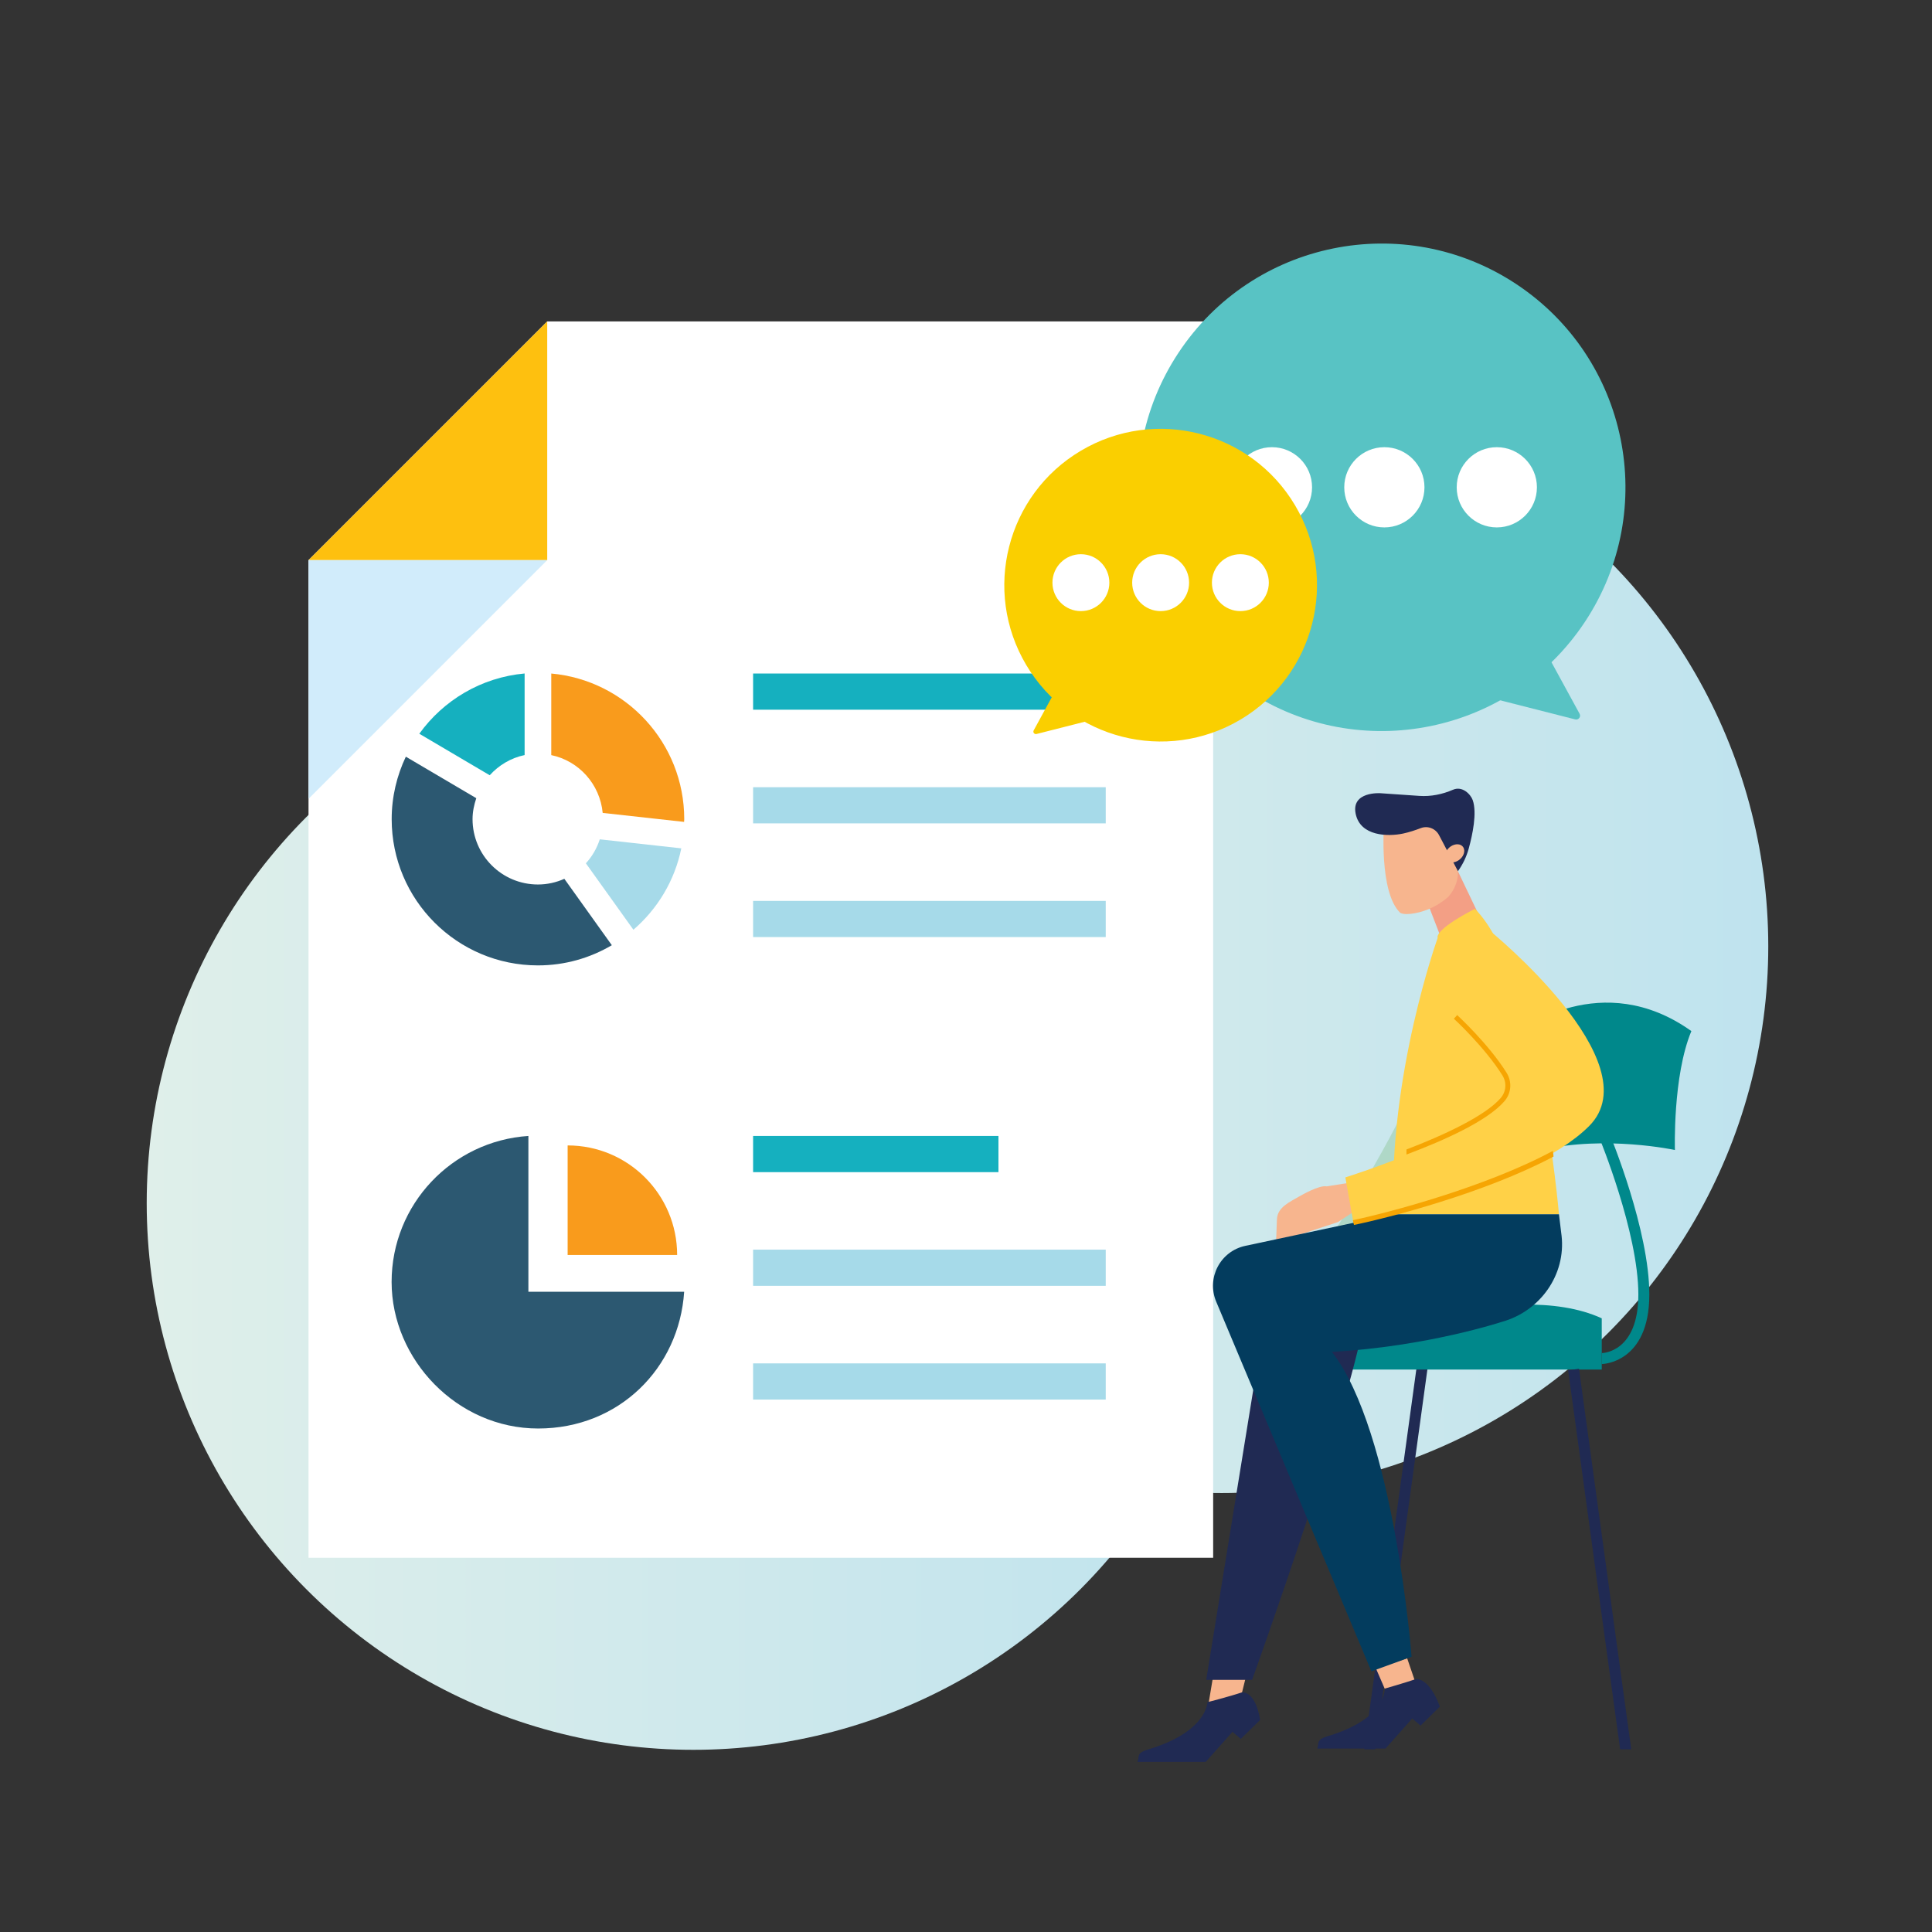 <?xml version="1.0" encoding="UTF-8"?><svg id="_圖層_1" xmlns="http://www.w3.org/2000/svg" xmlns:xlink="http://www.w3.org/1999/xlink" viewBox="0 0 512 512"><rect x="0" y="0" width="512" height="512" fill="#333333" stroke="none"/><defs><style>.cls-1{fill:#f99b1c;}.cls-2{fill:#fff;}.cls-3{fill:#f6a503;}.cls-4{fill:#f39f85;}.cls-5{fill:url(#_鍊踑臇_蜸馯鳺艜_8-2);}.cls-6{fill:#58c3c4;}.cls-7{fill:url(#_鍊踑臇_蜸馯鳺艜_8);}.cls-8{fill:#facf00;}.cls-9{fill:#d1ecfb;}.cls-10{fill:#00888b;}.cls-11{fill:#033c5e;}.cls-12{fill:#a6dae9;}.cls-13{fill:#2c5871;}.cls-14{fill:#afd8c7;}.cls-15{fill:#f7b58e;}.cls-16{fill:#ffd147;}.cls-17{fill:#fec00f;}.cls-18{fill:#15b0bf;}.cls-19{fill:#202a53;}</style><linearGradient id="_鍊踑臇_蜸馯鳺艜_8" x1="38.88" y1="318.85" x2="328.62" y2="318.85" gradientUnits="userSpaceOnUse"><stop offset="0" stop-color="#dfefea"/><stop offset="1" stop-color="#bfe3ee"/></linearGradient><linearGradient id="_鍊踑臇_蜸馯鳺艜_8-2" x1="178.87" y1="250.8" x2="468.61" y2="250.8" xlink:href="#_鍊踑臇_蜸馯鳺艜_8"/></defs><circle class="cls-7" cx="183.75" cy="318.85" r="144.87"/><circle class="cls-5" cx="323.74" cy="250.8" r="144.87"/><polygon class="cls-2" points="81.76 412.82 81.76 236.73 81.76 148.44 145.02 85.18 321.5 85.18 321.5 150.53 321.5 236.73 321.5 412.82 81.76 412.82"/><polygon class="cls-17" points="145.02 148.44 81.76 148.44 145.02 85.18 145.02 148.44"/><polygon class="cls-9" points="81.76 148.44 145.02 148.44 81.76 211.7 81.76 148.44"/><path class="cls-13" d="m140.03,342.33v-41.29c-20.23,1.33-36.25,18.12-36.25,38.69s17.39,38.84,38.84,38.84,37.36-16.02,38.69-36.24h-41.29Z"/><path class="cls-1" d="m179.45,332.58c0-16.03-12.99-29.03-29.02-29.03v29.03h29.02Z"/><path class="cls-12" d="m158.95,222.43c-.78,2.39-2.03,4.55-3.69,6.35l12.6,17.61c6.37-5.49,10.95-13,12.69-21.57l-21.6-2.39Z"/><path class="cls-1" d="m146.08,200.11c7.34,1.52,12.91,7.72,13.64,15.32l21.57,2.38c0-.25.04-.49.04-.73,0-20.22-15.49-36.81-35.24-38.59v21.62Z"/><path class="cls-18" d="m129.78,205.45c2.41-2.66,5.6-4.59,9.25-5.35v-21.62c-11.5,1.04-21.52,7.1-27.91,15.97l18.66,11Z"/><path class="cls-13" d="m149.55,232.9c-2.14.95-4.5,1.5-6.99,1.5-9.57,0-17.33-7.75-17.33-17.32,0-1.95.4-3.79.99-5.55l-18.67-11c-2.38,5.02-3.75,10.61-3.75,16.55,0,21.41,17.36,38.76,38.77,38.76,7.15,0,13.82-1.96,19.57-5.35l-12.58-17.59Z"/><rect class="cls-18" x="199.58" y="178.49" width="93.45" height="9.59"/><rect class="cls-12" x="199.58" y="208.62" width="93.45" height="9.58"/><rect class="cls-12" x="199.58" y="238.75" width="93.45" height="9.58"/><rect class="cls-18" x="199.58" y="301.04" width="65.02" height="9.59"/><rect class="cls-12" x="199.58" y="331.17" width="93.45" height="9.59"/><rect class="cls-12" x="199.58" y="361.31" width="93.45" height="9.59"/><circle class="cls-6" cx="366.17" cy="129.14" r="64.59" transform="translate(56.5 363.37) rotate(-56.53)"/><circle class="cls-2" cx="337.08" cy="129.14" r="10.63"/><path class="cls-6" d="m408.71,171.02l9.9,18.14c.43.79-.29,1.71-1.16,1.49l-37.46-9.53,28.72-10.11Z"/><circle class="cls-8" cx="307.58" cy="155.06" r="41.43" transform="translate(-36.04 178.96) rotate(-30.73)"/><circle class="cls-2" cx="286.45" cy="154.41" r="7.54"/><circle class="cls-2" cx="307.58" cy="154.41" r="7.54"/><circle class="cls-2" cx="328.71" cy="154.41" r="7.54"/><path class="cls-8" d="m280.29,181.92l-6.35,11.64c-.28.51.18,1.1.74.96l24.03-6.11-18.42-6.48Z"/><circle class="cls-2" cx="366.87" cy="129.14" r="10.63"/><circle class="cls-2" cx="396.67" cy="129.14" r="10.63"/><polygon class="cls-19" points="364.45 463.58 378.45 361.63 375.57 361.24 361.52 463.58 364.45 463.58"/><path class="cls-10" d="m355.37,362.94h69.11v-13.57c-24.24-11.15-69.11,6.79-69.11,6.79v6.79Z"/><path class="cls-10" d="m424.48,361.49v-2.91c.39,0,9.7-.31,9.7-15.51,0-16.49-10.3-41.46-10.41-41.71l2.69-1.12c.43,1.04,10.63,25.77,10.63,42.83,0,18.21-12.48,18.42-12.61,18.42Z"/><path class="cls-10" d="m408.48,304.76c16.97-3.97,35.39,0,35.39,0,0,0-.62-19.53,4.36-31.51-23.76-16.97-45.57,0-45.57,0,0,0-3.6,12.14,5.82,31.51Z"/><polygon class="cls-19" points="432.29 463.58 418.45 362.74 415.57 363.14 429.35 463.58 432.29 463.58"/><path class="cls-15" d="m321.44,444.52l-1.23,7.36h0c2.29,1.59,5.29,1.69,7.68.26l.43-.26,1.82-7.36h-8.7Z"/><path class="cls-14" d="m380.46,274.15c-6.54,21.59-28.5,54.74-28.5,54.74l17.34-7.1,12.26-28.32s5.44-40.92-1.1-19.32Z"/><path class="cls-19" d="m333.34,360.85l-13.68,84.33h12.16s27.31-75.87,30.17-98.18c0-12.63-27.6,0-27.6,0l-1.05,13.85Z"/><polygon class="cls-4" points="378.62 240.07 383.16 251.82 392.98 244.71 386.35 230.86 378.62 240.07"/><path class="cls-15" d="m374.92,242.02c-1.52.28-2.97.34-3.83-.1-5.7-5.44-4.31-23.6-4.31-23.6l6.36-4.4,10.03,3.67,2.91,11.37c.78,3.03-.08,6.28-2.3,8.74h0c-2.48,2.17-5.54,3.72-8.85,4.32Z"/><path class="cls-19" d="m381.41,221.42c-.89-1.83-3.03-2.69-4.92-1.95-1.38.53-3.05,1.09-4.7,1.44-3.93.82-11.27.75-12.52-5.23-1.25-5.99,6.53-5.47,6.53-5.47l10.34.71c3.06.21,6.1-.41,8.92-1.63,2.49-1.08,4.69,1.22,5.23,2.76,1.17,3.38-.05,9.15-1.07,12.86-.59,2.14-1.56,4.16-2.85,5.96h0l-4.95-9.44Z"/><path class="cls-15" d="m387.22,223.99c-1.04-.59-2.65-.1-3.6,1.09-.95,1.19-.87,2.64.16,3.23,1.04.59,2.65.1,3.6-1.09.95-1.19.87-2.64-.17-3.23Z"/><path class="cls-19" d="m319.98,451.11s-.03,7.83-15.76,12.53c-3.23.96-2.18,1.92-2.78,3.27h18.1l7.09-7.97,2.2,1.89,5.11-5.02s-.89-7.26-4.78-7.33c-3.21,1.09-9.18,2.62-9.18,2.62Z"/><path class="cls-15" d="m364.67,442.23l2.94,6.78h0c2.68.76,5.55-.11,7.35-2.23l.32-.38-2.38-6.97-8.24,2.81Z"/><path class="cls-16" d="m381,248.53s-1.25-1.93,9.87-7.68c16.76,16.76,22.27,80.94,22.27,80.94h-43.83c-1.48-36.63,11.7-73.26,11.7-73.26Z"/><path class="cls-15" d="m338.41,323.1c.12-3.21,3.43-4.58,6.21-6.2,0,0,4.98-2.92,6.98-2.5l7.75-1.24,1.01,1.22,1.61,6.85c-1.55-.37-2.47-.61-2.47-.61l-4.92,3.24-16.41,5.39.23-6.15Z"/><path class="cls-11" d="m413.14,321.79l.66,5.44c0,.07.02.15.03.22,1.18,10.38-5.66,20-15.72,22.82,0,0-19.95,6.61-45.14,7.99,16.53,21.23,21.11,80.79,21.11,80.79l-10.65,3.87-41.13-97.98c-2.63-6.26,1.09-13.37,7.73-14.78l39.29-8.37h43.83Z"/><path class="cls-16" d="m385.74,269.49s8.16,7.47,12.96,15.14c1.33,2.13,1.14,4.89-.51,6.78-9.13,10.51-41.66,20.61-41.66,20.61l2.11,11.86s46.16-9.08,62.51-25.48c16.78-16.83-26.6-51.97-26.6-51.97"/><path class="cls-3" d="m398.15,284.98c1.2,1.91,1.01,4.32-.45,6.01-4.16,4.8-15.27,9.92-24.97,13.63.01.6,0,.63,0,1.34,10.18-3.82,21.41-8.89,25.95-14.12,1.85-2.12,2.08-5.16.57-7.56-4.79-7.65-13-15.2-13.08-15.27l-.88.96c.08.07,8.15,7.5,12.85,15Z"/><path class="cls-3" d="m411.52,305c-17.73,9.57-43.7,16.42-52.98,18.36.09.53.18.96.28,1.26,8.93-1.82,34.66-8.43,52.88-18.12-.02-.5-.1-1.03-.18-1.5Z"/><path class="cls-19" d="m366.96,447.51s.62,7.9-15.11,12.6c-3.23.96-2.18,1.92-2.78,3.27h18.1l7.09-7.97,2.2,1.89,5.11-5.02s-2.39-7.26-6.28-7.33c-3.21,1.09-8.33,2.55-8.33,2.55Z"/></svg>